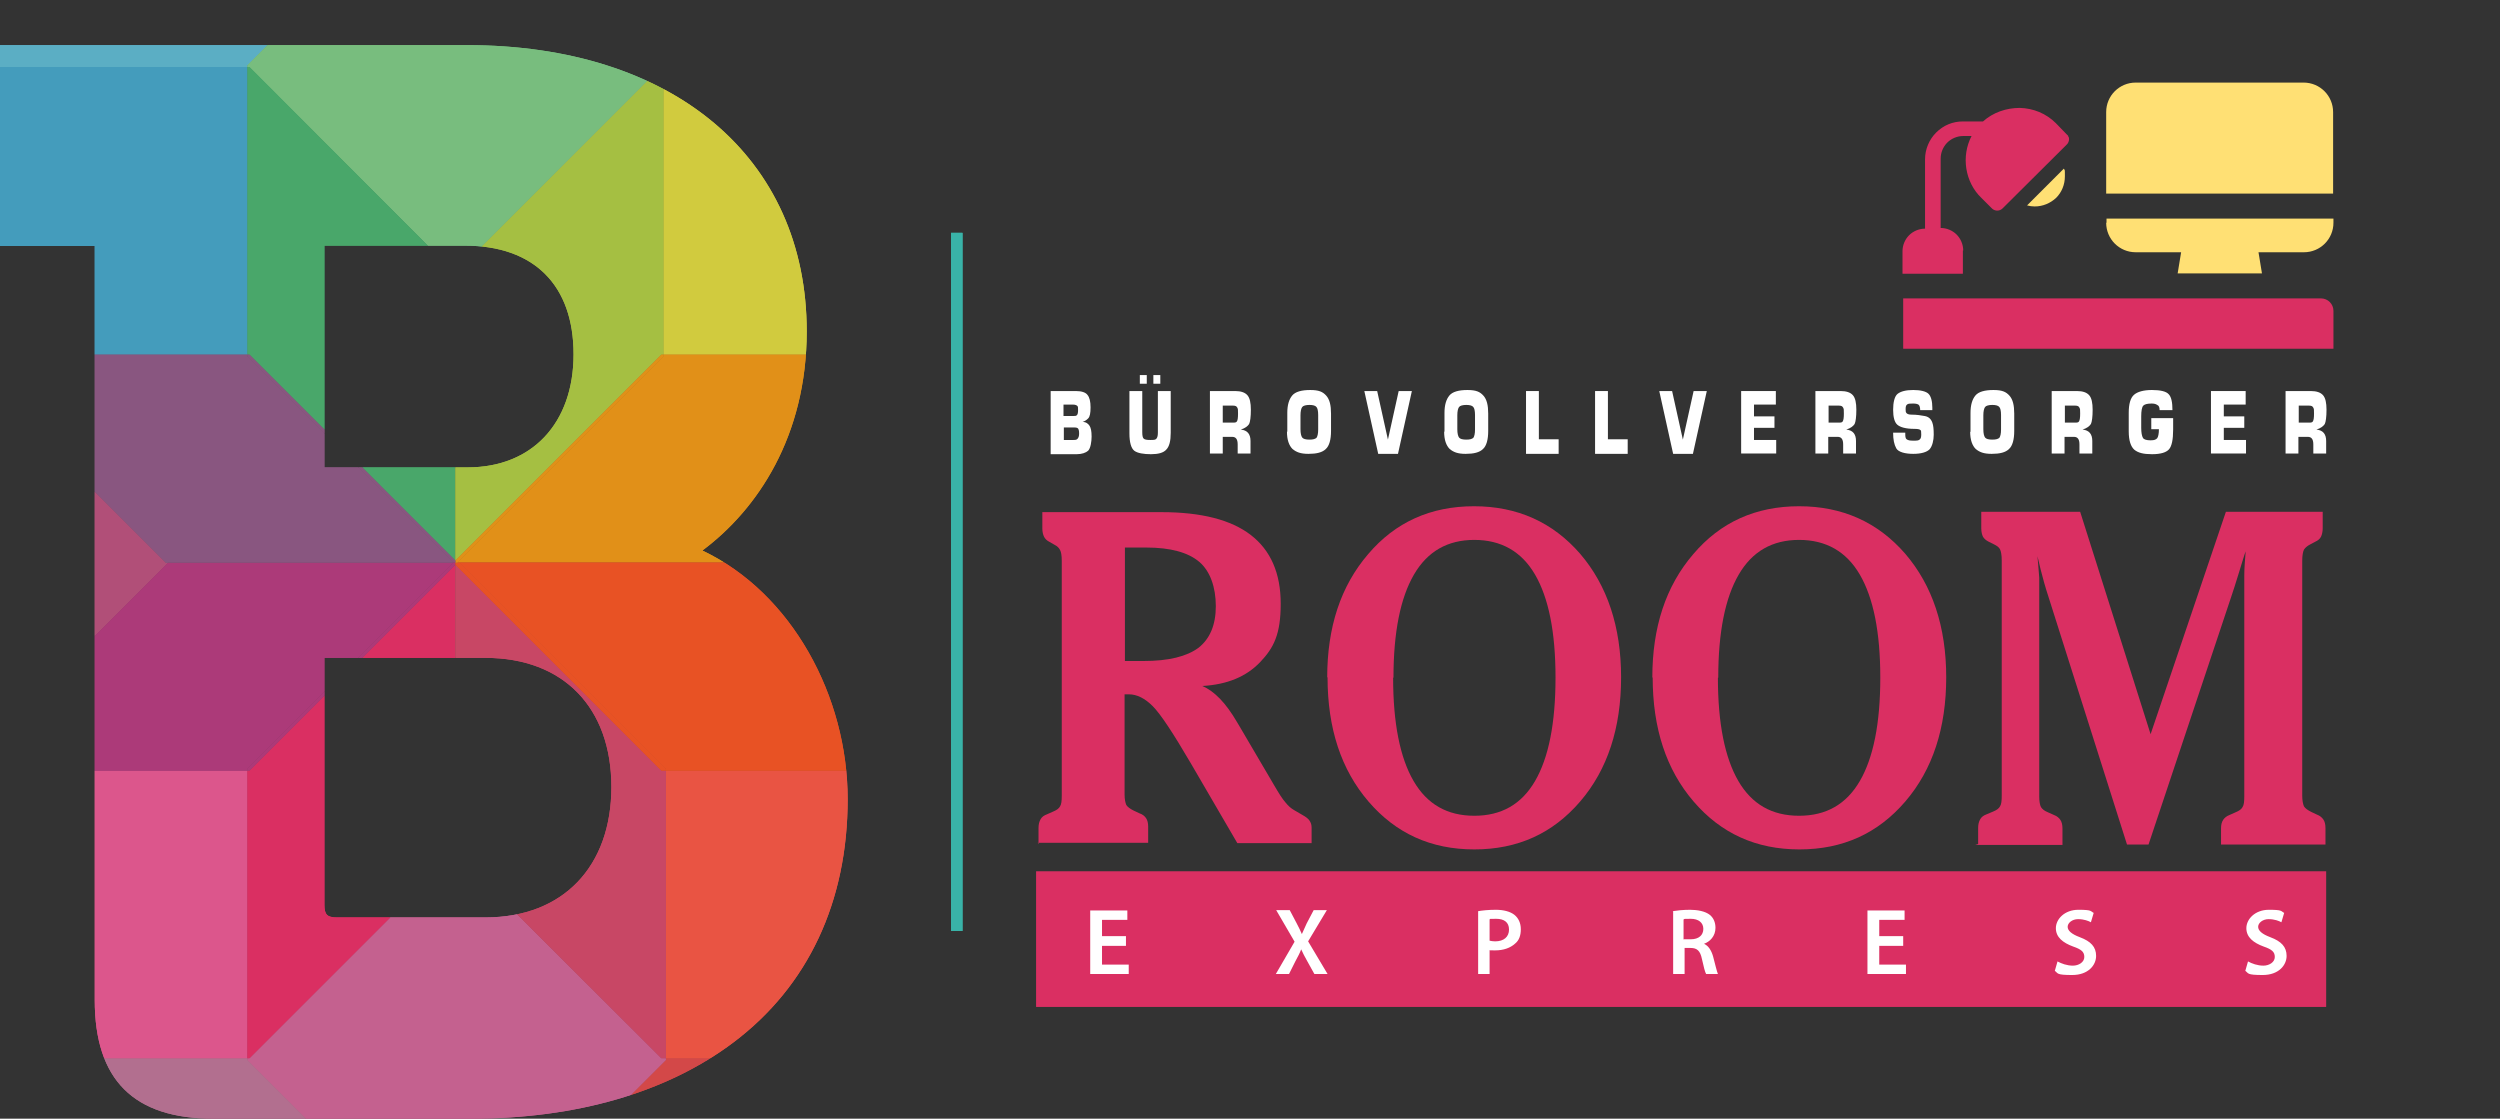 <?xml version="1.0" encoding="UTF-8"?>
<svg id="Ebene_1" xmlns="http://www.w3.org/2000/svg" version="1.1" xmlns:xlink="http://www.w3.org/1999/xlink" viewBox="0 0 720.5 322.4">
  <rect x="0" y="0" width="720.5" height="322.4" fill="#333333" stroke="none"/>
  <!-- Generator: Adobe Illustrator 29.6.1, SVG Export Plug-In . SVG Version: 2.1.1 Build 9)  -->
  <defs>
    <style>
      .st0 {
        fill: #849ab6;
      }

      .st1 {
        fill: #39b3a8;
      }

      .st2 {
        fill: #5baec4;
      }

      .st3 {
        fill: #e95443;
      }

      .st4 {
        fill: #d34848;
      }

      .st5 {
        fill: #e85224;
      }

      .st6 {
        fill: #f4a284;
      }

      .st7 {
        fill: #fff;
      }

      .st8 {
        fill: #a5bf42;
      }

      .st9 {
        fill: #da2f62;
      }

      .st10 {
        fill: none;
      }

      .st11 {
        fill: #d1cb3e;
      }

      .st12 {
        clip-path: url(#clippath-1);
      }

      .st13 {
        isolation: isolate;
      }

      .st14 {
        fill: #78bd7e;
      }

      .st15 {
        fill: #dc568c;
      }

      .st16 {
        fill: #ee819c;
      }

      .st17 {
        fill: #f29246;
      }

      .st18 {
        fill: #b7d384;
      }

      .st19 {
        fill: #b14f78;
      }

      .st20 {
        fill: #ac3a79;
      }

      .st21 {
        fill: #ffda83;
      }

      .st22 {
        fill: #449cbc;
      }

      .st23 {
        fill: #b26f8f;
      }

      .st24 {
        fill: #ffe074;
      }

      .st25 {
        fill: #c84765;
      }

      .st26 {
        fill: #c4618f;
      }

      .st27 {
        fill: #49a76a;
      }

      .st28 {
        fill: #895680;
      }

      .st29 {
        clip-path: url(#clippath);
      }

      .st30 {
        fill: #e19018;
      }
    </style>
    <clipPath id="clippath">
      <path class="st10" d="M202.5,158.6c15.8-11.8,30-32.9,30-63.1,0-50.1-38.5-82.5-98-82.5H0v57.9h27.3v217.3c0,23,11.2,34.2,34.2,34.2h74.3c30.4,0,56.5-7.6,75.6-22,21.5-16.2,32.9-40.5,32.9-70.1s-16.1-59.4-41.8-71.6h0ZM93.5,189.6h46.4c22.4,0,36.3,14.3,36.3,37.2s-13.9,37.6-36.3,37.6h-42.8c-2.8,0-3.6-.8-3.6-3.6v-71.2h0ZM134.9,134.7h-41.4v-63.9h40.5c19.9,0,31.3,11.4,31.3,31.3s-12,32.6-30.5,32.6h0Z"/>
    </clipPath>
    <clipPath id="clippath-1">
      <path class="st10" d="M202.5,158.6c15.8-11.8,30-32.9,30-63.1,0-50.1-38.5-82.5-98-82.5H0v57.9h27.3v217.3c0,23,11.2,34.2,34.2,34.2h74.3c30.4,0,56.5-7.6,75.6-22,21.5-16.2,32.9-40.5,32.9-70.1s-16.1-59.4-41.8-71.6h0ZM93.5,189.6h46.4c22.4,0,36.3,14.3,36.3,37.2s-13.9,37.6-36.3,37.6h-42.8c-2.8,0-3.6-.8-3.6-3.6v-71.2h0ZM134.9,134.7h-41.4v-63.9h40.5c19.9,0,31.3,11.4,31.3,31.3s-12,32.6-30.5,32.6h0Z"/>
    </clipPath>
  </defs>
  <g>
    <g>
      <g>
        <line class="st10" x1="275.7" y1="67.1" x2="275.7" y2="268.2"/>
        <rect class="st1" x="274.1" y="67.1" width="3.3" height="201.2"/>
      </g>
      <g class="st29">
        <g>
          <rect class="st25" x="131.1" y="162.1" width=".2" height=".2"/>
          <polygon class="st18" points="191.2 19.3 274.1 19.3 274.1 18.8 214.7 -40.6 131.8 -40.6 191.2 18.8 191.2 19.3"/>
          <polygon class="st2" points="71.3 18.8 130.7 -40.6 47.8 -40.6 -11.6 18.8 -11.6 19.3 71.3 19.3 71.3 18.8"/>
          <polygon class="st14" points="71.3 19.3 71.9 19.3 131.2 78.7 190.6 19.3 191.2 19.3 191.2 18.8 131.8 -40.6 130.7 -40.6 71.3 18.8 71.3 19.3"/>
          <polygon class="st23" points="71.3 305 -10.9 305 -10.9 305.5 48.5 364.9 130.7 364.9 71.3 305.5 71.3 305"/>
          <polygon class="st4" points="191.9 305.5 132.5 364.9 214.7 364.9 274.1 305.5 274.1 305 191.9 305 191.9 305.5"/>
          <polygon class="st26" points="191.9 305 190.6 305 131.2 245.7 71.9 305 71.3 305 71.3 305.5 130.7 364.9 132.5 364.9 191.9 305.5 191.9 305"/>
          <polygon class="st0" points="-11.6 102.2 -11.6 19.3 -12.1 19.3 -71.5 78.7 -71.5 161.6 -12.1 102.2 -11.6 102.2"/>
          <rect class="st22" x="-11.6" y="19.3" width="82.9" height="82.9"/>
          <polygon class="st27" points="131.2 161.5 131.2 78.7 131.2 78.7 71.9 19.3 71.3 19.3 71.3 102.2 71.9 102.2 131.2 161.5"/>
          <polygon class="st16" points="-12.1 222.1 -71.5 162.7 -71.5 161.6 -71.5 245.6 -12.1 305 -10.9 305 -10.9 222.1 -12.1 222.1"/>
          <rect class="st15" x="-10.9" y="222.1" width="82.2" height="82.9"/>
          <polygon class="st9" points="131.2 162.8 71.9 222.1 71.3 222.1 71.3 305 71.9 305 131.2 245.7 131.2 245.6 131.2 162.8"/>
          <polygon class="st19" points="-12.1 222.1 -10.9 222.1 -10.9 221.5 48.4 162.2 47.8 162.2 -11.6 102.8 -11.6 102.2 -12.1 102.2 -71.5 161.6 -71.5 162.7 -12.1 222.1"/>
          <polygon class="st28" points="130.6 162.1 71.3 102.8 71.3 102.2 -11.6 102.2 -11.6 102.8 47.8 162.2 48.4 162.2 48.5 162.1 130.6 162.1"/>
          <polygon class="st28" points="130.6 162.1 130.7 162.1 131.2 162.1 131.2 161.6 131.2 161.5 71.9 102.2 71.3 102.2 71.3 102.8 130.6 162.1"/>
          <polygon class="st20" points="130.6 162.2 48.4 162.2 -10.9 221.5 -10.9 222.1 71.3 222.1 71.3 221.5 130.6 162.2"/>
          <polygon class="st28" points="130.6 162.2 130.6 162.1 48.5 162.1 48.4 162.2 130.6 162.2 130.6 162.2"/>
          <polygon class="st28" points="130.6 162.1 130.6 162.2 130.7 162.1 130.6 162.1"/>
          <polygon class="st20" points="131.2 162.8 131.2 162.7 131.2 162.2 130.7 162.2 130.6 162.2 71.3 221.5 71.3 222.1 71.9 222.1 131.2 162.8"/>
          <polygon class="st20" points="130.6 162.2 130.7 162.2 130.6 162.2 130.6 162.2"/>
          <polygon class="st20" points="130.7 162.1 130.6 162.2 130.7 162.2 131.2 162.2 131.2 162.1 130.7 162.1"/>
          <polygon class="st6" points="274.1 222.1 274.1 305 274.6 305 334 245.6 334 162.7 274.6 222.1 274.1 222.1"/>
          <rect class="st3" x="191.9" y="222.1" width="82.2" height="82.9"/>
          <polygon class="st25" points="131.3 162.8 131.3 245.6 131.2 245.7 190.6 305 191.9 305 191.9 222.1 190.6 222.1 131.3 162.8"/>
          <polygon class="st25" points="131.3 162.8 131.2 162.8 131.2 162.8 131.2 245.6 131.2 245.7 131.3 245.6 131.3 162.8"/>
          <polygon class="st5" points="131.2 162.8 131.2 162.8 131.2 162.7 131.2 162.8"/>
          <polygon class="st21" points="274.6 19.3 274.1 19.3 274.1 102.2 274.6 102.2 334 161.6 334 78.7 274.6 19.3"/>
          <rect class="st11" x="191.2" y="19.3" width="82.9" height="82.9"/>
          <polygon class="st8" points="131.3 161.5 190.6 102.2 191.2 102.2 191.2 19.3 190.6 19.3 131.2 78.7 131.3 78.7 131.3 161.5"/>
          <polygon class="st8" points="131.2 161.5 131.2 161.6 131.3 161.5 131.3 78.7 131.2 78.7 131.2 78.7 131.2 161.5"/>
          <polygon class="st28" points="131.2 161.5 131.2 161.6 131.2 161.6 131.2 161.5"/>
          <polygon class="st17" points="274.1 102.2 274.1 102.8 214.7 162.2 274.1 221.5 274.1 222.1 274.6 222.1 334 162.7 334 161.6 274.6 102.2 274.1 102.2"/>
          <polygon class="st30" points="191.2 102.8 131.9 162.1 132.5 162.1 214.7 162.1 214.7 162.2 274.1 102.8 274.1 102.2 191.2 102.2 191.2 102.8"/>
          <polygon class="st30" points="131.3 161.5 131.3 162.1 131.9 162.1 191.2 102.8 191.2 102.2 190.6 102.2 131.3 161.5"/>
          <polygon class="st5" points="132.6 162.2 191.9 221.5 191.9 222.1 274.1 222.1 274.1 221.5 214.7 162.2 214.7 162.2 132.6 162.2"/>
          <polygon class="st5" points="132.5 162.1 132.6 162.2 214.7 162.2 214.7 162.2 214.7 162.1 132.5 162.1"/>
          <polygon class="st5" points="132.6 162.2 131.8 162.2 131.3 162.2 131.3 162.7 131.3 162.8 190.6 222.1 191.9 222.1 191.9 221.5 132.6 162.2"/>
          <polygon class="st5" points="132.6 162.2 132.5 162.1 131.9 162.1 131.8 162.2 132.6 162.2"/>
          <polygon class="st30" points="131.3 162.2 131.8 162.2 131.9 162.1 131.3 162.1 131.3 162.2"/>
          <polygon class="st28" points="131.3 162.1 131.3 162.1 131.3 161.5 131.2 161.6 131.3 161.6 131.3 162.1"/>
          <polygon class="st11" points="131.3 162.7 131.3 162.2 131.3 162.2 131.3 162.7"/>
          <polygon class="st11" points="131.3 162.1 131.3 162.1 131.3 162.1 131.3 162.1"/>
          <polygon class="st25" points="131.3 162.8 131.3 162.7 131.2 162.8 131.3 162.8"/>
          <polygon class="st28" points="131.3 161.6 131.2 161.6 131.2 161.6 131.2 162.1 131.3 162.1 131.3 161.6"/>
          <polygon class="st5" points="131.2 162.2 131.2 162.7 131.2 162.8 131.3 162.7 131.3 162.2 131.2 162.2"/>
        </g>
      </g>
    </g>
    <g>
      <g>
        <line class="st10" x1="275.7" y1="67.1" x2="275.7" y2="268.2"/>
        <rect class="st1" x="274.1" y="67.1" width="3.3" height="201.2"/>
      </g>
      <g class="st12">
        <g>
          <rect class="st25" x="131.1" y="162.1" width=".2" height=".2"/>
          <polygon class="st18" points="191.2 19.3 274.1 19.3 274.1 18.8 214.7 -40.6 131.8 -40.6 191.2 18.8 191.2 19.3"/>
          <polygon class="st2" points="71.3 18.8 130.7 -40.6 47.8 -40.6 -11.6 18.8 -11.6 19.3 71.3 19.3 71.3 18.8"/>
          <polygon class="st14" points="71.3 19.3 71.9 19.3 131.2 78.7 190.6 19.3 191.2 19.3 191.2 18.8 131.8 -40.6 130.7 -40.6 71.3 18.8 71.3 19.3"/>
          <polygon class="st23" points="71.3 305 -10.9 305 -10.9 305.5 48.5 364.9 130.7 364.9 71.3 305.5 71.3 305"/>
          <polygon class="st4" points="191.9 305.5 132.5 364.9 214.7 364.9 274.1 305.5 274.1 305 191.9 305 191.9 305.5"/>
          <polygon class="st26" points="191.9 305 190.6 305 131.2 245.7 71.9 305 71.3 305 71.3 305.5 130.7 364.9 132.5 364.9 191.9 305.5 191.9 305"/>
          <polygon class="st0" points="-11.6 102.2 -11.6 19.3 -12.1 19.3 -71.5 78.7 -71.5 161.6 -12.1 102.2 -11.6 102.2"/>
          <rect class="st22" x="-11.6" y="19.3" width="82.9" height="82.9"/>
          <polygon class="st27" points="131.2 161.5 131.2 78.7 131.2 78.7 71.9 19.3 71.3 19.3 71.3 102.2 71.9 102.2 131.2 161.5"/>
          <polygon class="st16" points="-12.1 222.1 -71.5 162.7 -71.5 161.6 -71.5 245.6 -12.1 305 -10.9 305 -10.9 222.1 -12.1 222.1"/>
          <rect class="st15" x="-10.9" y="222.1" width="82.2" height="82.9"/>
          <polygon class="st9" points="131.2 162.8 71.9 222.1 71.3 222.1 71.3 305 71.9 305 131.2 245.7 131.2 245.6 131.2 162.8"/>
          <polygon class="st19" points="-12.1 222.1 -10.9 222.1 -10.9 221.5 48.4 162.2 47.8 162.2 -11.6 102.8 -11.6 102.2 -12.1 102.2 -71.5 161.6 -71.5 162.7 -12.1 222.1"/>
          <polygon class="st28" points="130.6 162.1 71.3 102.8 71.3 102.2 -11.6 102.2 -11.6 102.8 47.8 162.2 48.4 162.2 48.5 162.1 130.6 162.1"/>
          <polygon class="st28" points="130.6 162.1 130.7 162.1 131.2 162.1 131.2 161.6 131.2 161.5 71.9 102.2 71.3 102.2 71.3 102.8 130.6 162.1"/>
          <polygon class="st20" points="130.6 162.2 48.4 162.2 -10.9 221.5 -10.9 222.1 71.3 222.1 71.3 221.5 130.6 162.2"/>
          <polygon class="st28" points="130.6 162.2 130.6 162.1 48.5 162.1 48.4 162.2 130.6 162.2 130.6 162.2"/>
          <polygon class="st28" points="130.6 162.1 130.6 162.2 130.7 162.1 130.6 162.1"/>
          <polygon class="st20" points="131.2 162.8 131.2 162.7 131.2 162.2 130.7 162.2 130.6 162.2 71.3 221.5 71.3 222.1 71.9 222.1 131.2 162.8"/>
          <polygon class="st20" points="130.6 162.2 130.7 162.2 130.6 162.2 130.6 162.2"/>
          <polygon class="st20" points="130.7 162.1 130.6 162.2 130.7 162.2 131.2 162.2 131.2 162.1 130.7 162.1"/>
          <polygon class="st6" points="274.1 222.1 274.1 305 274.6 305 334 245.6 334 162.7 274.6 222.1 274.1 222.1"/>
          <rect class="st3" x="191.9" y="222.1" width="82.2" height="82.9"/>
          <polygon class="st25" points="131.3 162.8 131.3 245.6 131.2 245.7 190.6 305 191.9 305 191.9 222.1 190.6 222.1 131.3 162.8"/>
          <polygon class="st25" points="131.3 162.8 131.2 162.8 131.2 162.8 131.2 245.6 131.2 245.7 131.3 245.6 131.3 162.8"/>
          <polygon class="st5" points="131.2 162.8 131.2 162.8 131.2 162.7 131.2 162.8"/>
          <polygon class="st21" points="274.6 19.3 274.1 19.3 274.1 102.2 274.6 102.2 334 161.6 334 78.7 274.6 19.3"/>
          <rect class="st11" x="191.2" y="19.3" width="82.9" height="82.9"/>
          <polygon class="st8" points="131.3 161.5 190.6 102.2 191.2 102.2 191.2 19.3 190.6 19.3 131.2 78.7 131.3 78.7 131.3 161.5"/>
          <polygon class="st8" points="131.2 161.5 131.2 161.6 131.3 161.5 131.3 78.7 131.2 78.7 131.2 78.7 131.2 161.5"/>
          <polygon class="st28" points="131.2 161.5 131.2 161.6 131.2 161.6 131.2 161.5"/>
          <polygon class="st17" points="274.1 102.2 274.1 102.8 214.7 162.2 274.1 221.5 274.1 222.1 274.6 222.1 334 162.7 334 161.6 274.6 102.2 274.1 102.2"/>
          <polygon class="st30" points="191.2 102.8 131.9 162.1 132.5 162.1 214.7 162.1 214.7 162.2 274.1 102.8 274.1 102.2 191.2 102.2 191.2 102.8"/>
          <polygon class="st30" points="131.3 161.5 131.3 162.1 131.9 162.1 191.2 102.8 191.2 102.2 190.6 102.2 131.3 161.5"/>
          <polygon class="st5" points="132.6 162.2 191.9 221.5 191.9 222.1 274.1 222.1 274.1 221.5 214.7 162.2 214.7 162.2 132.6 162.2"/>
          <polygon class="st5" points="132.5 162.1 132.6 162.2 214.7 162.2 214.7 162.2 214.7 162.1 132.5 162.1"/>
          <polygon class="st5" points="132.6 162.2 131.8 162.2 131.3 162.2 131.3 162.7 131.3 162.8 190.6 222.1 191.9 222.1 191.9 221.5 132.6 162.2"/>
          <polygon class="st5" points="132.6 162.2 132.5 162.1 131.9 162.1 131.8 162.2 132.6 162.2"/>
          <polygon class="st30" points="131.3 162.2 131.8 162.2 131.9 162.1 131.3 162.1 131.3 162.2"/>
          <polygon class="st28" points="131.3 162.1 131.3 162.1 131.3 161.5 131.2 161.6 131.3 161.6 131.3 162.1"/>
          <polygon class="st11" points="131.3 162.7 131.3 162.2 131.3 162.2 131.3 162.7"/>
          <polygon class="st11" points="131.3 162.1 131.3 162.1 131.3 162.1 131.3 162.1"/>
          <polygon class="st25" points="131.3 162.8 131.3 162.7 131.2 162.8 131.3 162.8"/>
          <polygon class="st28" points="131.3 161.6 131.2 161.6 131.2 161.6 131.2 162.1 131.3 162.1 131.3 161.6"/>
          <polygon class="st5" points="131.2 162.2 131.2 162.7 131.2 162.8 131.3 162.7 131.3 162.2 131.2 162.2"/>
        </g>
      </g>
    </g>
    <g>
      <path id="Vector_41" class="st9" d="M668.8,86h-120.3v14.5h124v-10.9c0-2-1.6-3.6-3.6-3.6h-.1Z"/>
      <path id="Vector_42" class="st24" d="M663.9,23.8h-48.4c-4.7,0-8.5,3.8-8.5,8.5v23.5h65.4v-23.5c0-4.7-3.8-8.5-8.5-8.5Z"/>
      <path id="Vector_47" class="st24" d="M607,64.2c0,4.7,3.8,8.5,8.5,8.5h13.1l-1,6.1h24.3l-1-6.1h13.1c4.7,0,8.5-3.8,8.5-8.5v-1.2h-65.4v1.2h0Z"/>
      <path id="Vector_53" class="st24" d="M586.4,59.5c2.3,0,4.5-.9,6.2-2.5,1.6-1.6,2.5-3.8,2.5-6.2s0-1.5-.3-2.2l-10.6,10.6c.7.2,1.5.3,2.2.3h0Z"/>
      <path id="Vector_54" class="st9" d="M565.8,72.2c0-1.7-.7-3.4-1.9-4.6s-2.9-1.9-4.6-1.9v-20c0-1.7.7-3.4,1.9-4.6,1.2-1.2,2.9-1.9,4.6-1.9h2.4c-1.5,2.9-2,6.2-1.5,9.4s2,6.2,4.3,8.4l3.1,3.1c.4.4,1,.6,1.5.6s1.1-.2,1.5-.6l18.5-18.4c.2-.2.4-.4.5-.7s.2-.5.2-.8,0-.6-.2-.8c0-.3-.3-.5-.5-.7l-3.1-3.2c-2.8-2.8-6.5-4.3-10.4-4.4-3.9,0-7.7,1.3-10.6,3.9h-5.8c-2.9,0-5.6,1.1-7.7,3.2-2,2-3.2,4.8-3.2,7.7v20c-1.7,0-3.4.7-4.6,1.9-1.2,1.2-1.9,2.9-1.9,4.6v6.5h17.4v-6.7Z"/>
    </g>
    <g>
      <path class="st7" d="M302.8,130.8v-18.1h7.3c1.6,0,2.8.4,3.3,1.1.6.7.9,1.9.9,3.6s-.2,2.7-.7,3.2-1,.8-1.6,1c1,0,1.6.5,2,1.1s.6,1.6.6,3.1-.3,3.4-1,4.1c-.7.6-1.8,1-3.3,1h-7.5ZM306.5,119.9h2.6c.7,0,1.1,0,1.3-.3.2-.2.3-.7.3-1.4s0-1-.2-1.2-.6-.4-1.3-.4h-2.7v3.3h0ZM306.5,126.8h2.8c.6,0,1,0,1.3-.4s.4-.8.4-1.5-.1-1.1-.3-1.4c-.2-.2-.5-.3-1-.3h-3.1v3.6h0Z"/>
      <path class="st7" d="M325.5,112.7h3.7v11.8c0,1,.1,1.6.4,1.9s.9.4,1.9.4,1.5,0,1.8-.4.4-.9.4-1.8v-11.9h3.7v12c0,2.4-.4,4-1.3,4.9-.8.9-2.3,1.3-4.4,1.3s-3.9-.3-4.8-1-1.4-2.4-1.4-5v-12.2h0ZM328.5,108.1h2v2.5h-2v-2.5ZM332.4,108.1h2v2.5h-2v-2.5Z"/>
      <path class="st7" d="M348.7,130.8v-18.1h7.3c1.6,0,2.8.4,3.5,1.2.7.8,1,2.2,1,4.2s-.2,3.5-.5,4.1c-.4.6-1.1,1.2-2.4,1.6,1.9.2,2.8,1.3,2.8,3.3v3.6h-3.7v-2.6c0-1.5-.5-2.2-1.6-2.2h-2.7v4.8h-3.7,0ZM352.3,121.8h2.9c.7,0,1.1,0,1.3-.4.2-.3.3-1,.3-2.2s0-1.3-.2-1.7-.5-.6-1.2-.6h-3v4.9h0Z"/>
      <path class="st7" d="M371,124.5v-5.5c0-2.3.5-3.9,1.4-5s2.7-1.6,5.2-1.6,3.6.5,4.6,1.6,1.4,2.8,1.4,5.2v5c0,2.5-.5,4.3-1.5,5.2-1,1-2.7,1.4-5,1.4s-3.5-.5-4.6-1.4c-1-1-1.6-2.6-1.6-5h.1ZM374.8,119.6v4.1c0,1.2.2,2,.5,2.4s1,.6,2.1.6,1.6-.2,2-.5c.3-.4.5-1.2.5-2.4v-4.2c0-1.2-.2-2-.5-2.3-.3-.4-1-.6-2-.6s-1.8.2-2.1.6c-.3.4-.5,1.2-.5,2.4h0Z"/>
      <path class="st7" d="M400,126.7l3.1-14h3.8l-4,18.1h-5.7l-4-18.1h3.7s3.1,14,3.1,14Z"/>
      <path class="st7" d="M416.3,124.5v-5.5c0-2.3.5-3.9,1.4-5s2.7-1.6,5.2-1.6,3.6.5,4.6,1.6,1.4,2.8,1.4,5.2v5c0,2.5-.5,4.3-1.5,5.2-1,1-2.7,1.4-5,1.4s-3.5-.5-4.6-1.4c-1-1-1.6-2.6-1.6-5h.1ZM420,119.6v4.1c0,1.2.2,2,.5,2.4s1,.6,2.1.6,1.6-.2,2-.5c.3-.4.5-1.2.5-2.4v-4.2c0-1.2-.2-2-.5-2.3-.3-.4-1-.6-2-.6s-1.8.2-2.1.6c-.3.4-.5,1.2-.5,2.4h0Z"/>
      <path class="st7" d="M439.8,112.7h3.7v13.9h5.7v4.2h-9.4v-18.1h0Z"/>
      <path class="st7" d="M459.7,112.7h3.7v13.9h5.7v4.2h-9.4v-18.1h0Z"/>
      <path class="st7" d="M485,126.7l3.1-14h3.8l-4,18.1h-5.7l-4-18.1h3.7s3.1,14,3.1,14Z"/>
      <path class="st7" d="M501.8,130.8v-18.1h10v3.9h-6.3v3.4h5.9v3.3h-5.9v3.5h6.4v3.9h-10.1Z"/>
      <path class="st7" d="M523.2,130.8v-18.1h7.3c1.6,0,2.8.4,3.5,1.2.7.8,1,2.2,1,4.2s-.2,3.5-.5,4.1c-.4.6-1.1,1.2-2.4,1.6,1.9.2,2.8,1.3,2.8,3.3v3.6h-3.7v-2.6c0-1.5-.5-2.2-1.6-2.2h-2.7v4.8h-3.7,0ZM526.9,121.8h2.9c.7,0,1.1,0,1.3-.4s.3-1,.3-2.2,0-1.3-.2-1.7-.5-.6-1.2-.6h-3v4.9h0Z"/>
      <path class="st7" d="M549.1,124.9c0,.8,0,1.4.4,1.7s.9.4,1.9.4,1.6,0,1.9-.4c.3-.2.4-.7.4-1.4s0-1.2-.3-1.3c-.2-.2-.8-.3-1.7-.3-2.5,0-4.1-.5-4.9-1.2-.8-.7-1.2-2.2-1.2-4.3s.4-3.9,1.3-4.6c.9-.7,2.4-1.1,4.5-1.1s3.7.4,4.4,1.1,1.1,2.1,1.1,4v.7h-3.5c0-.8-.2-1.3-.4-1.5s-.7-.4-1.6-.4-1.5,0-1.8.3c-.3.2-.4.7-.4,1.3s0,.9.3,1.2c.2.2.6.4,1.4.4,1.5,0,2.7.2,3.8.4,1.1.2,1.8.8,2.2,1.9.3.8.4,1.9.4,3.5s-.4,3.3-1.2,4.2c-.8.8-2.4,1.3-4.7,1.3s-4.3-.5-4.9-1.6c-.6-1.1-.9-2.5-.9-4.5h3.5v.2Z"/>
      <path class="st7" d="M567.9,124.5v-5.5c0-2.3.5-3.9,1.4-5s2.7-1.6,5.2-1.6,3.6.5,4.6,1.6,1.4,2.8,1.4,5.2v5c0,2.5-.5,4.3-1.5,5.2-1,1-2.7,1.4-5,1.4s-3.5-.5-4.6-1.4c-1-1-1.6-2.6-1.6-5h0ZM571.6,119.6v4.1c0,1.2.2,2,.5,2.4s1,.6,2.1.6,1.6-.2,2-.5c.3-.4.5-1.2.5-2.4v-4.2c0-1.2-.2-2-.5-2.3-.3-.4-1-.6-2-.6s-1.8.2-2.1.6-.5,1.2-.5,2.4h0Z"/>
      <path class="st7" d="M591.3,130.8v-18.1h7.3c1.6,0,2.8.4,3.5,1.2.7.8,1,2.2,1,4.2s-.2,3.5-.5,4.1c-.4.6-1.1,1.2-2.4,1.6,1.9.2,2.8,1.3,2.8,3.3v3.6h-3.7v-2.6c0-1.5-.5-2.2-1.6-2.2h-2.7v4.8h-3.7,0ZM595,121.8h2.9c.7,0,1.1,0,1.3-.4s.3-1,.3-2.2,0-1.3-.2-1.7-.5-.6-1.2-.6h-3v4.9h0Z"/>
      <path class="st7" d="M620,123.8v-3.3h6.3v3.3c0,2.9-.4,4.8-1.2,5.7s-2.4,1.4-4.9,1.4-4-.4-5.1-1.3c-1-.9-1.6-2.6-1.6-5.3v-5.3c0-2.6.5-4.3,1.5-5.2,1-.9,2.8-1.4,5.2-1.4s4.1.4,4.8,1.2c.8.8,1.1,2.4,1.1,4.6h-3.7c0-.8-.2-1.3-.7-1.5-.4-.3-1-.4-1.6-.4-1.2,0-2,.2-2.4.6s-.6,1.5-.6,3.1v3.3c0,1.4.2,2.4.5,2.9s1.1.7,2.2.7,1.5-.2,1.9-.6c.3-.4.5-1.3.5-2.6h-2.6.4Z"/>
      <path class="st7" d="M637.2,130.8v-18.1h10v3.9h-6.3v3.4h5.9v3.3h-5.9v3.5h6.4v3.9h-10.1Z"/>
      <path class="st7" d="M658.7,130.8v-18.1h7.3c1.6,0,2.8.4,3.5,1.2.7.8,1,2.2,1,4.2s-.2,3.5-.5,4.1c-.4.6-1.1,1.2-2.4,1.6,1.9.2,2.8,1.3,2.8,3.3v3.6h-3.7v-2.6c0-1.5-.5-2.2-1.6-2.2h-2.7v4.8h-3.7,0ZM662.4,121.8h2.9c.7,0,1.1,0,1.3-.4s.3-1,.3-2.2,0-1.3-.2-1.7-.5-.6-1.2-.6h-3v4.9h0Z"/>
    </g>
    <g>
      <path class="st9" d="M299.3,243.3v-4.7c0-1,.2-1.8.6-2.5s1-1.1,1.8-1.4l1.8-.8c1-.4,1.7-.9,2-1.5.4-.6.5-1.6.5-3.1v-67.7c0-1.5-.2-2.6-.5-3.1-.3-.6-.8-1.1-1.6-1.5l-1.4-.8c-.8-.4-1.3-.9-1.6-1.5-.3-.6-.5-1.4-.5-2.4v-4.7h34.3c11.5,0,20.1,2.2,25.8,6.6,5.7,4.4,8.6,11,8.6,19.8s-2,12.7-5.9,16.8c-4,4.2-9.5,6.5-16.7,6.9,3.5,1.5,6.8,4.9,10,10.4.3.5.5.8.6,1l10.1,17.2c1.4,2.4,2.4,4,3.3,5,.8,1,1.6,1.7,2.5,2.2l2.4,1.4c.9.5,1.6,1,2,1.6s.6,1.2.6,2v4.5h-21.4l-13.4-23c-5.1-8.7-8.7-14.2-11-16.5-2.2-2.2-4.5-3.4-6.9-3.4s-.5,0-.7,0h-.5v28.8c0,1.4.2,2.4.5,3.1.4.6,1.1,1.1,2.1,1.6l1.7.8c.9.3,1.5.8,1.9,1.4.4.6.6,1.4.6,2.4v4.7h-31.8l.2.4ZM324.1,190.5h5.5c7.2,0,12.4-1.3,15.8-3.8,3.3-2.6,5-6.6,5-12s-1.6-10.1-4.8-12.8c-3.2-2.7-8.3-4.1-15.2-4.1h-6.2v32.7h0Z"/>
      <path class="st9" d="M382.5,195.3c0-14.6,3.9-26.4,11.8-35.6,7.8-9.2,18-13.8,30.5-13.8s22.7,4.6,30.6,13.7c7.8,9.1,11.8,21,11.8,35.6s-3.9,26.6-11.8,35.8-18,13.8-30.5,13.8-22.6-4.6-30.5-13.8-11.8-21.1-11.8-35.8h-.1ZM401.5,195.3c0,13.2,2,23.1,5.9,29.8s9.7,10,17.5,10,13.6-3.3,17.5-10,5.9-16.6,5.9-29.8-2-23-5.9-29.7-9.8-10-17.5-10-13.5,3.3-17.4,10-5.9,16.6-5.9,29.7h-.1Z"/>
      <path class="st9" d="M476.2,195.3c0-14.6,3.9-26.4,11.8-35.6,7.8-9.2,18-13.8,30.5-13.8s22.7,4.6,30.6,13.7c7.8,9.1,11.8,21,11.8,35.6s-3.9,26.6-11.8,35.8c-7.9,9.2-18,13.8-30.5,13.8s-22.6-4.6-30.5-13.8-11.8-21.1-11.8-35.8h0ZM495.1,195.3c0,13.2,2,23.1,5.9,29.8s9.7,10,17.5,10,13.6-3.3,17.5-10,5.9-16.6,5.9-29.8-2-23-5.9-29.7-9.8-10-17.5-10-13.5,3.3-17.4,10-5.9,16.6-5.9,29.7h-.1Z"/>
      <path class="st9" d="M570.1,243.3v-4.7c0-1,.2-1.8.6-2.5s1-1.1,1.8-1.4l1.9-.8c1-.4,1.7-.9,2-1.5.4-.6.5-1.6.5-3.1v-67.7c0-1.6-.2-2.7-.5-3.3s-.9-1-1.7-1.4l-1.6-.8c-.8-.4-1.3-.9-1.6-1.4-.3-.6-.5-1.4-.5-2.5v-4.7h28.5l20.3,64.1,21.7-64.1h27.9v4.7c0,1-.2,1.9-.5,2.5s-.9,1.1-1.6,1.4l-1.5.8c-.8.4-1.4.9-1.8,1.5-.3.6-.5,1.7-.5,3.2v67.7c0,1.4.2,2.4.5,3.1.4.6,1.1,1.1,2.1,1.6l1.7.8c.8.3,1.4.8,1.8,1.4.4.6.6,1.4.6,2.5v4.7h-30.1v-4.7c0-1,.2-1.8.6-2.4.4-.6,1-1.1,1.8-1.4l1.8-.8c1-.4,1.7-.9,2-1.5.4-.6.5-1.6.5-3.1v-58.5c0-1.3,0-3.1,0-5.2,0-2.1.2-4.4.4-6.9-.4,1-1,3.1-1.9,6-.9,3-1.7,5.4-2.3,7.2l-23.8,71.3h-6.2l-23.3-73.5c-.2-.7-.8-2.6-1.6-5.8-.4-1.6-.7-2.9-.9-3.8.2,2.7.4,4.8.5,6.1,0,1.3,0,2.3,0,3.1v60c0,1.5.2,2.5.5,3.1.4.6,1,1.1,2,1.5l1.8.8c.8.3,1.4.8,1.8,1.4.4.6.6,1.4.6,2.5v4.7h-25.1l.6-.2Z"/>
    </g>
  </g>
  <g>
    <rect class="st9" x="298.6" y="251.1" width="371.8" height="39.1"/>
    <g class="st13">
      <g class="st13">
        <path class="st7" d="M324.5,272.6h-6.9v5.4h7.7v2.7h-11.1v-18.3h10.7v2.7h-7.3v4.7h6.9v2.7Z"/>
        <path class="st7" d="M378.8,280.7l-2-3.6c-.8-1.4-1.3-2.4-1.8-3.5h0c-.4,1.1-.9,2-1.7,3.5l-1.8,3.6h-3.8l5.4-9.3-5.3-9.1h3.9l2,3.8c.6,1.1,1,2,1.5,3.1h0c.5-1.1.9-2,1.4-3.1l2-3.8h3.8l-5.4,9,5.6,9.4h-3.9Z"/>
        <path class="st7" d="M426,262.6c1.2-.2,2.9-.4,5.1-.4s4.2.5,5.4,1.5c1.1.9,1.8,2.3,1.8,4.1s-.5,3.2-1.6,4.1c-1.4,1.3-3.4,2-5.8,2s-1.2,0-1.6-.1v6.9h-3.3v-18.1ZM429.3,271.1c.4.1,1,.2,1.6.2,2.5,0,4-1.3,4-3.4s-1.4-3.1-3.7-3.1-1.6,0-1.9.2v6.1Z"/>
        <path class="st7" d="M482,262.6c1.3-.2,3.1-.4,5.1-.4s4.4.4,5.7,1.5c1,.8,1.6,2.1,1.6,3.7,0,2.4-1.6,4-3.3,4.6h0c1.3.6,2.1,1.9,2.6,3.6.6,2.3,1.1,4.4,1.4,5.1h-3.4c-.3-.5-.7-2-1.2-4.3-.5-2.4-1.4-3.2-3.3-3.2h-1.7v7.5h-3.3v-18.1ZM485.3,270.7h2c2.3,0,3.6-1.2,3.6-3s-1.4-2.9-3.6-2.9-1.7,0-2.1.2v5.8Z"/>
        <path class="st7" d="M548.5,272.6h-6.9v5.4h7.7v2.7h-11.1v-18.3h10.7v2.7h-7.3v4.7h6.9v2.7Z"/>
        <path class="st7" d="M593,277.1c1.1.6,2.7,1.2,4.4,1.2s3.3-1,3.3-2.5-.9-2.2-3.2-3c-3-1.1-5-2.7-5-5.3s2.5-5.3,6.5-5.3,3.4.4,4.4.9l-.8,2.7c-.7-.4-2-.9-3.7-.9s-3,1.1-3,2.2,1.1,2.1,3.5,3c3.2,1.2,4.7,2.8,4.7,5.4s-2.2,5.5-6.9,5.5-4-.5-5-1.2l.8-2.8Z"/>
        <path class="st7" d="M647.9,277.1c1.1.6,2.7,1.2,4.4,1.2s3.3-1,3.3-2.5-.9-2.2-3.2-3c-3-1.1-5-2.7-5-5.3s2.5-5.3,6.5-5.3,3.4.4,4.4.9l-.8,2.7c-.7-.4-2-.9-3.7-.9s-3,1.1-3,2.2,1.1,2.1,3.5,3c3.2,1.2,4.7,2.8,4.7,5.4s-2.2,5.5-6.9,5.5-4-.5-5-1.2l.8-2.8Z"/>
      </g>
    </g>
  </g>
</svg>